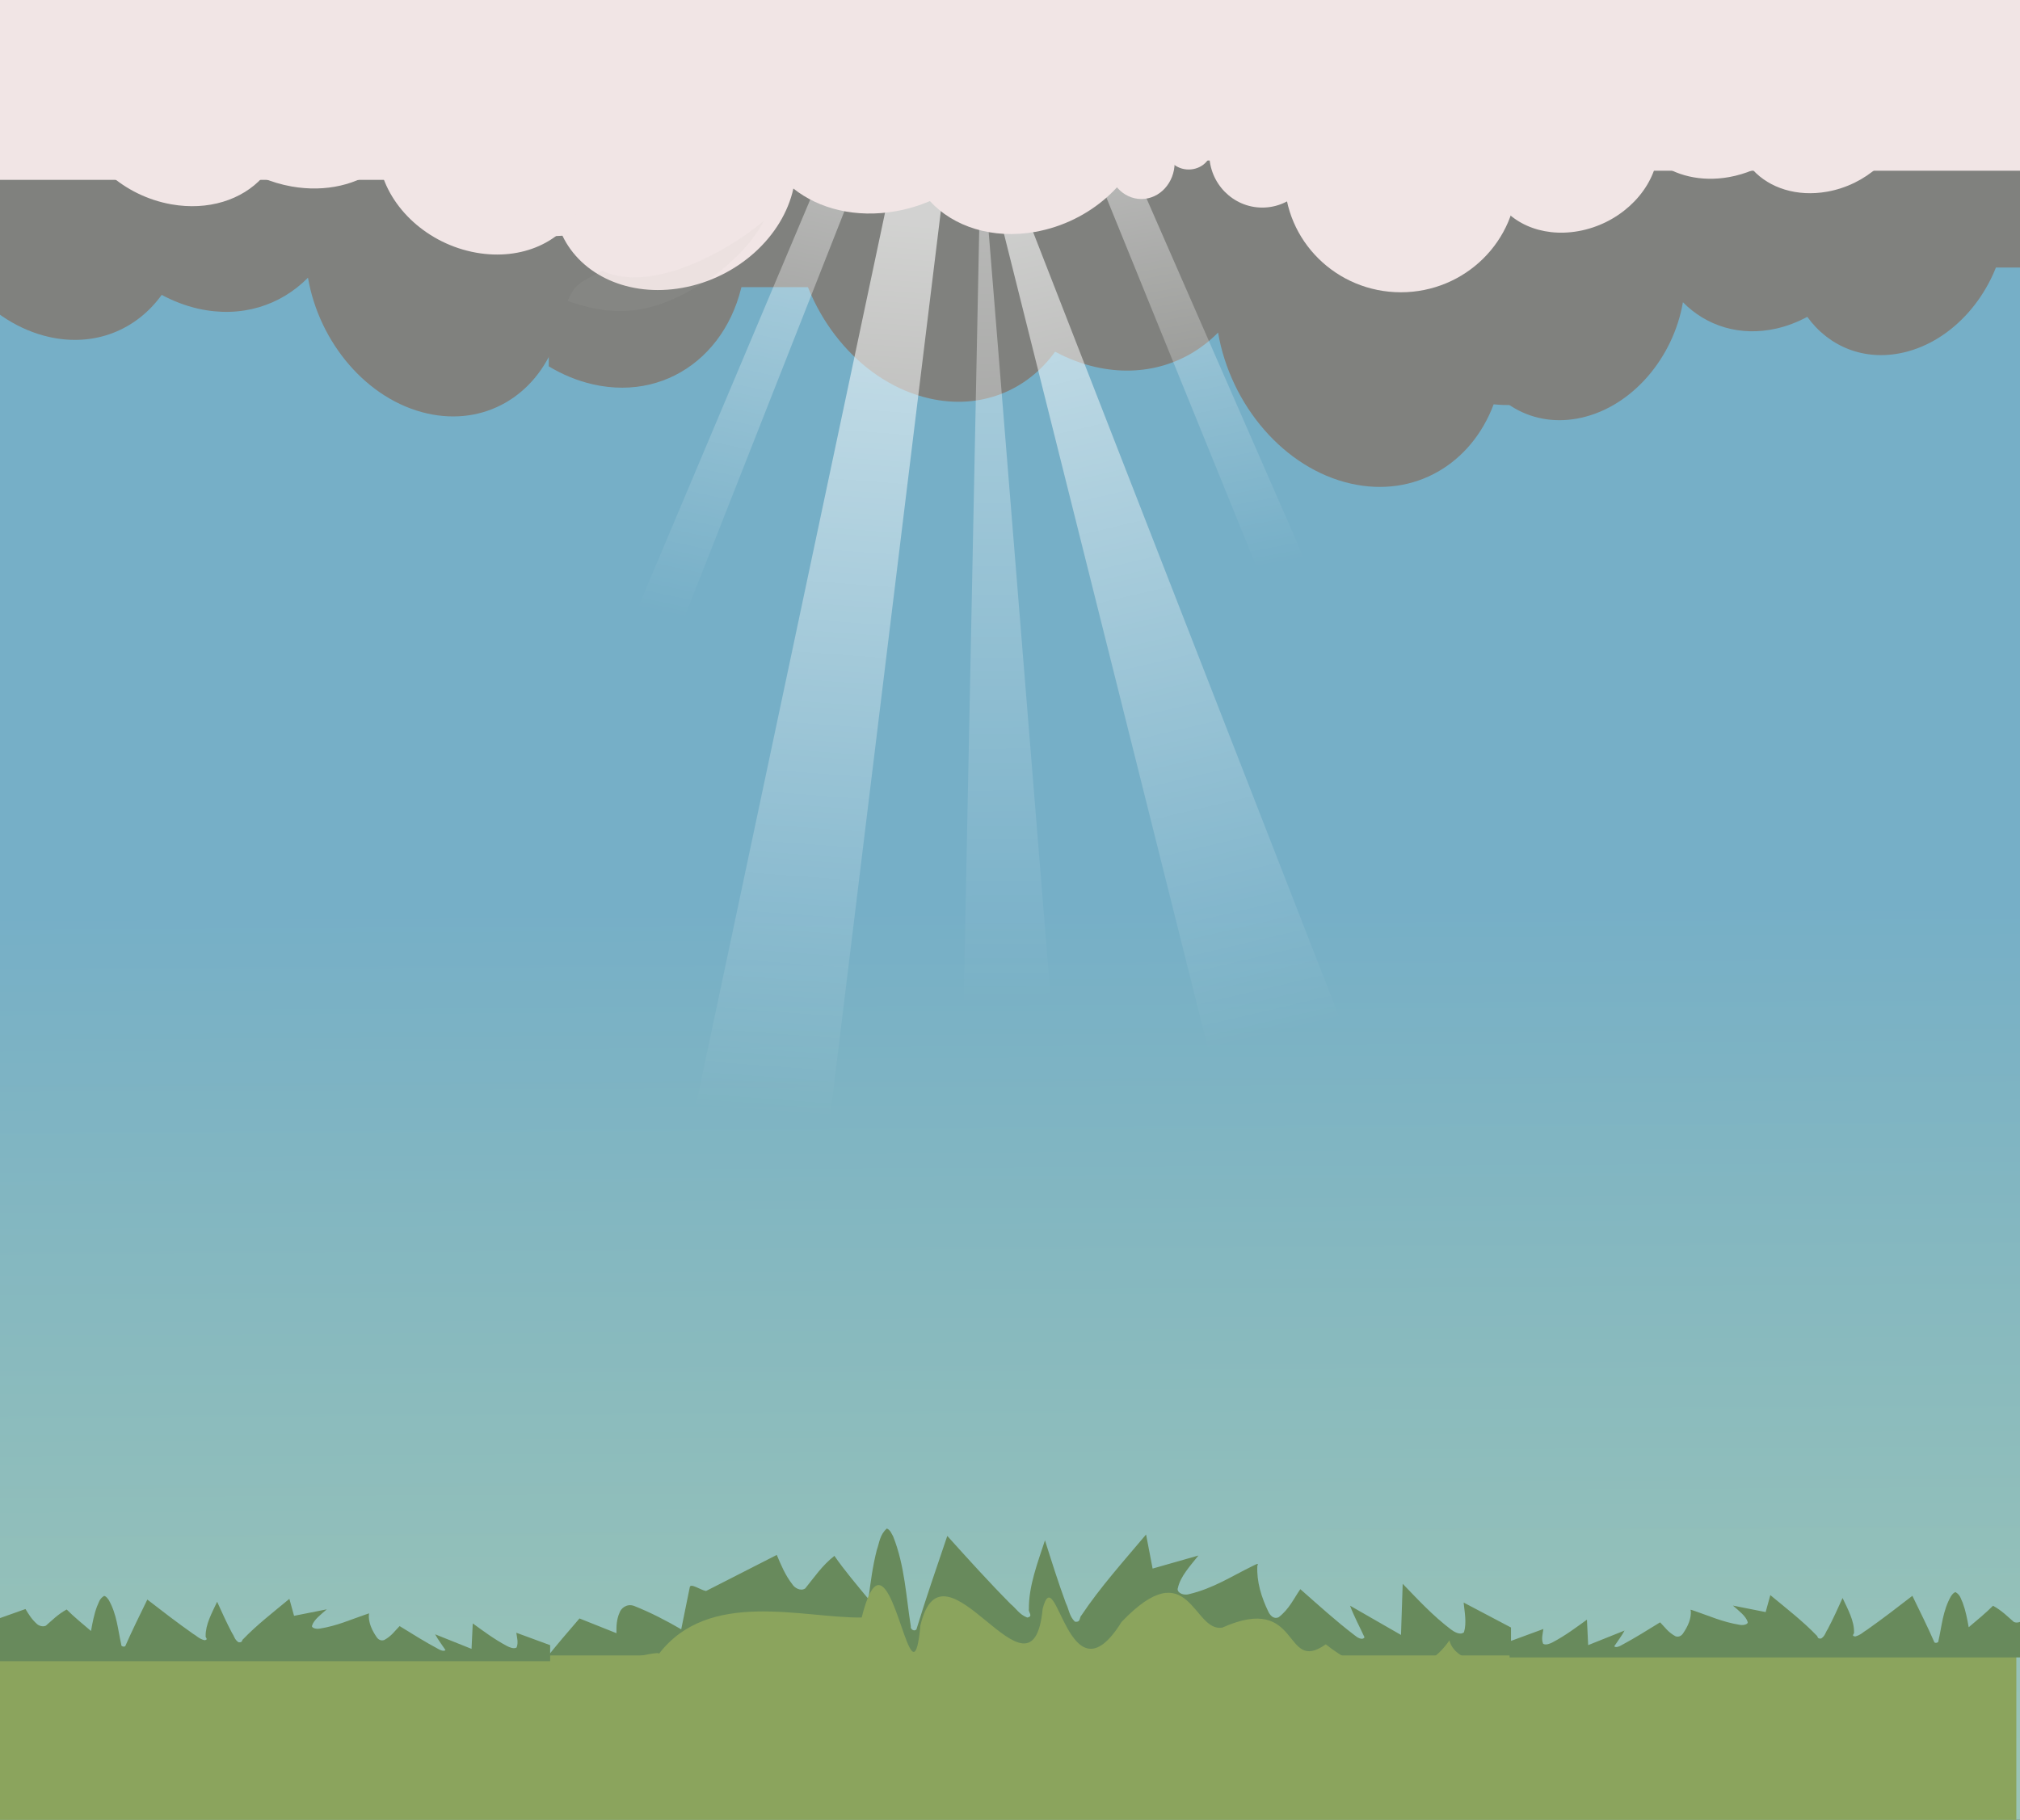 <?xml version="1.0" encoding="UTF-8" standalone="no"?>
<!-- Created with Inkscape (http://www.inkscape.org/) -->
<svg xmlns:dc="http://purl.org/dc/elements/1.1/" xmlns:cc="http://creativecommons.org/ns#" xmlns:rdf="http://www.w3.org/1999/02/22-rdf-syntax-ns#" xmlns:svg="http://www.w3.org/2000/svg" xmlns="http://www.w3.org/2000/svg" xmlns:xlink="http://www.w3.org/1999/xlink" xmlns:sodipodi="http://sodipodi.sourceforge.net/DTD/sodipodi-0.dtd" xmlns:inkscape="http://www.inkscape.org/namespaces/inkscape" id="svg2" sodipodi:docname="marina1-remix3.svg" viewBox="0 0 825.734 744.088" version="1.1" inkscape:version="0.48.3.1 r9886">
  <rect x="0" y="0" width="825.734" height="744.088" fill="#333333" stroke="none"/>
  <defs id="defs4">
    <linearGradient inkscape:collect="always" id="linearGradient3885">
      <stop style="stop-color:#76afc7;stop-opacity:1;" offset="0" id="stop3887"/>
      <stop style="stop-color:#9ac4b6;stop-opacity:1" offset="1" id="stop3889"/>
    </linearGradient>
    <linearGradient inkscape:collect="always" id="linearGradient4422">
      <stop style="stop-color:#7a31bb;stop-opacity:1" offset="0" id="stop4424"/>
      <stop style="stop-color:#afba79;stop-opacity:1" offset="1" id="stop4426"/>
    </linearGradient>
    <inkscape:path-effect effect="spiro" id="path-effect3990" is_visible="true"/>
    <linearGradient id="linearGradient3848" inkscape:collect="always">
      <stop id="stop3850" style="stop-color:#ffffff" offset="0"/>
      <stop id="stop3852" style="stop-color:#ffffff;stop-opacity:0" offset="1"/>
    </linearGradient>
    <linearGradient id="linearGradient2827-3" y2="143.79" xlink:href="#linearGradient3839-1" gradientUnits="userSpaceOnUse" x2="465.71" y1="1052.4" x1="477.14" inkscape:collect="always" gradientTransform="translate(2,0)"/>
    <linearGradient inkscape:collect="always" id="linearGradient3839-1">
      <stop offset="0" style="stop-color:#0084e4;stop-opacity:1" id="stop3841-2"/>
      <stop offset="1" style="stop-color:#a8dde0" id="stop3843-4"/>
    </linearGradient>
    <linearGradient id="linearGradient2827-1" y2="143.79" xlink:href="#linearGradient3839-6" gradientUnits="userSpaceOnUse" x2="465.71" y1="1052.4" x1="477.14" inkscape:collect="always" gradientTransform="matrix(1,0,0,0.508,2,1.864)"/>
    <linearGradient inkscape:collect="always" id="linearGradient3839-6">
      <stop offset="0" style="stop-color:#4456be;stop-opacity:1" id="stop3841-25"/>
      <stop offset="1" style="stop-color:#a8dde0" id="stop3843-2"/>
    </linearGradient>
    <linearGradient id="linearGradient4578-8" y2="624.72" xlink:href="#linearGradient3848-8" gradientUnits="userSpaceOnUse" x2="206.62" gradientTransform="translate(-135.67,85.3)" y1="-255.65" x1="349.79" inkscape:collect="always"/>
    <linearGradient id="linearGradient3848-8" inkscape:collect="always">
      <stop id="stop3850-2" style="stop-color:#ffffff" offset="0"/>
      <stop id="stop3852-0" style="stop-color:#ffffff;stop-opacity:0" offset="1"/>
    </linearGradient>
    <linearGradient inkscape:collect="always" xlink:href="#linearGradient4165-0" id="linearGradient4163-1" gradientUnits="userSpaceOnUse" gradientTransform="matrix(1,0,0,1.004,2,-0.015)" x1="455.711" y1="1530.289" x2="465.71" y2="143.79"/>
    <linearGradient id="linearGradient4165-0" inkscape:collect="always">
      <stop id="stop4167-6" style="stop-color:#4456be;stop-opacity:1" offset="0"/>
      <stop id="stop4169-9" style="stop-color:#91e5b3;stop-opacity:1" offset="1"/>
    </linearGradient>
    <linearGradient inkscape:collect="always" xlink:href="#linearGradient4165-7" id="linearGradient4163-9" gradientUnits="userSpaceOnUse" gradientTransform="matrix(1,0,0,1.004,2,-0.015)" x1="455.711" y1="1530.289" x2="465.71" y2="143.79"/>
    <linearGradient id="linearGradient4165-7" inkscape:collect="always">
      <stop id="stop4167-5" style="stop-color:#4456be;stop-opacity:1" offset="0"/>
      <stop id="stop4169-92" style="stop-color:#91e5b3;stop-opacity:1" offset="1"/>
    </linearGradient>
    <linearGradient inkscape:collect="always" xlink:href="#linearGradient4422" id="linearGradient4428" x1="758.316" y1="9.534" x2="734.973" y2="982.867" gradientUnits="userSpaceOnUse"/>
    <linearGradient inkscape:collect="always" xlink:href="#linearGradient3848" id="linearGradient4681" gradientUnits="userSpaceOnUse" gradientTransform="matrix(-0.513,-0.059,-0.069,0.441,322.963,584.075)" x1="349.79" y1="-255.65" x2="207.75" y2="780.72"/>
    <linearGradient inkscape:collect="always" xlink:href="#linearGradient3848" id="linearGradient4685" gradientUnits="userSpaceOnUse" gradientTransform="matrix(0.6,0.079,-0.039,0.299,-50.984,555.29)" x1="349.79" y1="-255.65" x2="206.62" y2="624.72"/>
    <linearGradient inkscape:collect="always" xlink:href="#linearGradient3848" id="linearGradient4688" gradientUnits="userSpaceOnUse" gradientTransform="matrix(0.458,0,0,0.391,16.714,569.34)" x1="228.57" y1="69.505" x2="147.14" y2="1000.9"/>
    <linearGradient inkscape:collect="always" xlink:href="#linearGradient3848" id="linearGradient4691" gradientUnits="userSpaceOnUse" gradientTransform="matrix(-0.46,0.052,0.04,0.356,311.858,565.41)" x1="301.3" y1="0.934" x2="147.14" y2="1000.9"/>
    <linearGradient inkscape:collect="always" xlink:href="#linearGradient3848-8" id="linearGradient4697" gradientUnits="userSpaceOnUse" gradientTransform="matrix(-0.611,0.071,0.032,0.274,386.016,552.007)" x1="349.79" y1="-255.65" x2="206.62" y2="624.72"/>
    <linearGradient inkscape:collect="always" xlink:href="#linearGradient3885" id="linearGradient3891" x1="-8.382" y1="861.238" x2="-4.818" y2="1194.238" gradientUnits="userSpaceOnUse" gradientTransform="matrix(2.098,0,0,1.046,-215.106,-23.391)"/>
  </defs>
  <sodipodi:namedview id="base" bordercolor="#666666" inkscape:pageshadow="2" inkscape:window-y="24" pagecolor="#ffffff" inkscape:window-height="1124" inkscape:window-maximized="1" inkscape:zoom="0.66871795" inkscape:window-x="0" showgrid="false" borderopacity="1.0" inkscape:current-layer="layer1" inkscape:cx="381.02273" inkscape:cy="353.74766" showguides="true" inkscape:guide-bbox="true" inkscape:window-width="1920" inkscape:pageopacity="0.0" inkscape:document-units="px" fit-margin-top="0" fit-margin-left="0" fit-margin-right="0" fit-margin-bottom="0"/>
  <g id="layer1" inkscape:label="Capa 1" inkscape:groupmode="layer" transform="translate(232.691,-505.644)">
    <rect id="rect2816-8" style="fill:url(#linearGradient3891);fill-opacity:1" height="744.088" width="825.734" y="505.644" x="-232.691"/>
    <g id="g3897-3" transform="matrix(0.474,0,0,0.534,-356.481,556.915)" style="fill:#80817e;fill-opacity:1">
      <path inkscape:connector-curvature="0" d="m 8.571,54.09 v 85.758 c 10.694,5.723 22.212,9.977 34.312,12.413 61.577,12.4 114.52,-26.935 118.25,-87.856 0.211,-3.445 0.233,-6.88 0.125,-10.316 l -152.68,0.002 z m 159.38,0 c 4.79,1.611 9.684,2.96 14.688,3.968 6.234,1.255 12.359,1.923 18.375,2.154 10.428,48.932 51.334,91.471 102.34,101.743 39.568,7.968 75.58,-5.439 97.25,-32.195 9.912,4.723 20.406,8.34 31.344,10.543 36.957,7.442 71.059,-2.301 94.812,-23.692 9.671,49.832 51.026,93.532 102.78,103.952 49.416,9.951 93.272,-13.48 110.59,-54.584 4.884,0.455 9.709,0.587 14.438,0.453 V 54.089 h -586.62 z" style="fill:#80817e;fill-opacity:1" id="path3842-2"/>
      <rect x="9.999" y="-1.832" width="742.86" height="87.171" style="fill:#80817e;fill-opacity:1" id="rect2816-4-1"/>
    </g>
    <rect id="rect2816-8-6" style="fill:#f1e5e5;fill-opacity:1" height="134.189" width="864.128" y="444.995" x="-250.754"/>
    <g id="g3897" transform="matrix(0.528,0,0,0.594,-12.903,572.362)" style="fill:#80817e;fill-opacity:1">
      <path inkscape:connector-curvature="0" d="m 8.571,54.09 v 85.758 c 10.694,5.723 22.212,9.977 34.312,12.413 61.577,12.4 114.52,-26.935 118.25,-87.856 0.211,-3.445 0.233,-6.88 0.125,-10.316 l -152.68,0.002 z m 159.38,0 c 4.79,1.611 9.684,2.96 14.688,3.968 6.234,1.255 12.359,1.923 18.375,2.154 10.428,48.932 51.334,91.471 102.34,101.743 39.568,7.968 75.58,-5.439 97.25,-32.195 9.912,4.723 20.406,8.34 31.344,10.543 36.957,7.442 71.059,-2.301 94.812,-23.692 9.671,49.832 51.026,93.532 102.78,103.952 49.416,9.951 93.272,-13.48 110.59,-54.584 4.884,0.455 9.709,0.587 14.438,0.453 V 54.089 h -586.62 z" style="fill:#80817e;fill-opacity:1" id="path3842"/>
      <rect x="9.999" y="-1.832" width="742.86" height="87.171" style="fill:#80817e;fill-opacity:1" id="rect2816-4"/>
    </g>
    <path id="path2837" sodipodi:nodetypes="ccccc" style="opacity:0.642;fill:url(#linearGradient4691)" d="m 189.141,599.294 -11.841,0.297 88.057,351.622 58.439,-6.553 -134.655,-345.369 z" inkscape:connector-curvature="0"/>
    <path id="path4576-4" sodipodi:nodetypes="ccccc" style="opacity:0.638;fill:url(#linearGradient4697)" d="m 233.315,580.684 -17.361,-3.197 96.158,236.585 15.943,-16.856 -94.742,-216.532 z" inkscape:connector-curvature="0" inkscape:transform-center-x="-43.64846" inkscape:transform-center-y="98.552405"/>
    <path id="rect2818" sodipodi:nodetypes="ccccc" style="opacity:0.642;fill:url(#linearGradient4688)" d="m 133.701,570.823 20.922,-1.118 -50.289,411.321 H 46.791 l 86.911,-410.187 z" inkscape:connector-curvature="0"/>
    <path id="path4576" sodipodi:nodetypes="ccccc" style="opacity:0.638;fill:url(#linearGradient4685)" d="M 98.592,587.054 115.791,583.604 13.993,842.082 -1.21,823.606 98.594,587.055 z" inkscape:connector-curvature="0"/>
    <path id="path2841" sodipodi:nodetypes="ccccc" style="opacity:0.638;fill:url(#linearGradient4681)" d="m 168.459,563.501 -0.203,3.219 -8.312,412.653 42.55,4.817 -34.033,-420.691 z" inkscape:connector-curvature="0"/>
    <path inkscape:connector-curvature="0" style="fill:#f1e5e5;fill-opacity:1" d="m 250.382,558.308 c -2.119,0.63 -4.285,1.156 -6.499,1.55 -2.758,0.49 -5.468,0.751 -8.13,0.841 -4.614,19.117 -22.712,35.736 -45.28,39.749 -17.507,3.113 -33.44,-2.125 -43.028,-12.578 -4.385,1.845 -9.029,3.258 -13.868,4.119 -16.351,2.907 -31.44,-0.899 -41.949,-9.256 -4.279,19.469 -22.576,36.541 -45.474,40.612 -21.864,3.888 -41.268,-5.267 -48.93,-21.325 -2.161,0.178 -4.296,0.229 -6.388,0.177 V 558.308 H 250.384 z" id="path3842-5"/>
    <path id="path3906" sodipodi:nodetypes="ccccc" style="opacity:0.093;fill:#babdb6" d="m -0.649,628.69 c 21.992,7.757 37.566,4.753 59.796,-10.237 8.269,-6.203 15.891,-13.718 20.479,-22.631 -14.612,12.617 -46.397,29.989 -66.046,20.503 -9.305,5.023 -10.998,5.033 -14.23,12.365 z" inkscape:connector-curvature="0"/>
    <path inkscape:connector-curvature="0" style="fill:#688a5c;fill-opacity:1;stroke:none" d="m 129.855,1130.608 c -2.925,2.509 -3.059,5.828 -4.123,8.769 -1.703,6.637 -2.573,13.361 -3.415,20.069 -4.781,-5.795 -9.929,-11.862 -13.916,-17.654 -5.106,4.019 -8.258,8.816 -11.935,13.327 -2.027,1.339 -4.504,-0.446 -5.202,-1.617 -3.007,-3.822 -4.671,-7.994 -6.426,-12.088 -9.636,4.913 -19.281,9.828 -28.911,14.744 -2.038,-0.265 -6.448,-3.48 -6.668,-1.47 -1.162,5.711 -2.316,11.428 -3.479,17.139 -6.014,-3.496 -12.426,-6.852 -19.376,-9.609 -3.076,-1.021 -5.33,1.211 -5.814,2.772 -1.237,2.705 -1.347,5.594 -1.288,8.422 -5.029,-2.017 -10.073,-4.016 -15.108,-6.028 -4.711,5.567 -9.706,11.128 -14.012,16.845 l 394.795,0 0,-13.138 c -6.449,-3.406 -12.909,-6.803 -19.36,-10.208 0.383,4.019 1.293,8.163 0.145,12.14 -1.606,1.409 -4.205,-0.299 -5.331,-1.134 -7.609,-5.777 -13.555,-12.308 -19.73,-18.672 -0.231,6.968 -0.458,13.941 -0.693,20.909 -6.941,-3.986 -13.884,-7.976 -20.825,-11.962 1.624,4.372 3.954,8.667 5.911,12.928 -0.874,1.454 -3.206,-0.075 -3.978,-0.777 -7.948,-6.064 -14.998,-12.529 -22.259,-18.903 -2.694,3.866 -4.566,8.183 -8.858,11.478 -2.256,1.026 -3.682,-1.191 -4.171,-2.184 -2.955,-6.092 -4.866,-12.478 -4.542,-18.851 0.857,-1.571 -1.08,-0.269 -2.19,0.221 -8.25,4.002 -15.816,9.047 -25.867,11.405 -2.676,0.661 -5.028,-0.961 -4.429,-2.52 1.016,-4.757 5.017,-9.034 8.407,-13.306 -6.243,1.781 -12.49,3.551 -18.732,5.335 -0.914,-4.641 -1.779,-9.282 -2.674,-13.925 -9.179,10.901 -18.836,21.68 -26.398,33.018 -0.973,0.846 -0.175,3.011 -2.69,2.615 -2.338,-2.233 -2.454,-5.112 -3.721,-7.624 -3.126,-8.495 -5.816,-17.075 -8.52,-25.635 -3.038,9.32 -6.69,18.691 -6.571,28.229 -0.33,1.072 1.927,2.889 -0.66,3.35 -3.23,-1.219 -4.533,-3.699 -6.765,-5.503 -9.038,-9.144 -17.502,-18.513 -25.931,-27.872 -4.299,12.735 -8.744,25.471 -12.627,38.248 -1.093,1.051 -2.577,-0.373 -2.271,-1.187 -1.97,-12.311 -2.457,-24.818 -7.232,-36.861 -0.651,-1.059 -1.073,-2.549 -2.561,-3.235 z" id="path3992-4"/>
    <path inkscape:connector-curvature="0" style="fill:#8ba45d;fill-opacity:1;stroke:none" d="m 126.389,1153.741 c -2.154,0.091 -4.448,3.695 -6.845,13.269 -24.256,0.26 -62.509,-11.79 -82.922,14.903 1.402,-2.336 -31.982,7.813 -45.681,5.065 -0.077,0.442 -0.194,0.877 -0.347,1.311 l 338.914,0 c -6.374,-1.393 -13.212,-4.709 -20.241,-10.324 -17.649,12.488 -9.835,-21.316 -42.284,-6.845 -12.131,2.132 -13.377,-31.405 -41.21,-2.298 -21.72,34.941 -26.772,-26.687 -32.25,-5.372 -4.258,44.319 -40.539,-33.312 -49.978,6.829 -2.926,31.813 -9.099,-16.879 -17.156,-16.537 z m 233.394,22.622 c -4.153,6.08 -9.911,10.277 -16.723,11.926 l 54.64,0 0,-0.162 c -15.082,-1.39 -34.922,-0.734 -37.917,-11.764 z" id="path3992"/>
    <g id="g3897-0" transform="matrix(-0.403,0,0,0.454,667.539,576.282)" style="fill:#80817e;fill-opacity:1">
      <path inkscape:connector-curvature="0" d="m 8.571,54.09 v 85.758 c 10.694,5.723 22.212,9.977 34.312,12.413 61.577,12.4 114.52,-26.935 118.25,-87.856 0.211,-3.445 0.233,-6.88 0.125,-10.316 l -152.68,0.002 z m 159.38,0 c 4.79,1.611 9.684,2.96 14.688,3.968 6.234,1.255 12.359,1.923 18.375,2.154 10.428,48.932 51.334,91.471 102.34,101.743 39.568,7.968 75.58,-5.439 97.25,-32.195 9.912,4.723 20.406,8.34 31.344,10.543 36.957,7.442 71.059,-2.301 94.812,-23.692 9.671,49.832 51.026,93.532 102.78,103.952 49.416,9.951 93.272,-13.48 110.59,-54.584 4.884,0.455 9.709,0.587 14.438,0.453 V 54.089 h -586.62 z" style="fill:#80817e;fill-opacity:1" id="path3842-9"/>
      <rect x="9.999" y="-1.832" width="742.86" height="87.171" style="fill:#80817e;fill-opacity:1" id="rect2816-4-5"/>
    </g>
    <path inkscape:connector-curvature="0" style="fill:#f1e5e5;fill-opacity:1;fill-rule:evenodd;stroke:none" d="m 297.767,556.536 c -3.435,6.487 -5.388,13.857 -5.388,21.683 0,25.917 21.299,46.926 47.573,46.926 26.274,0 47.573,-21.009 47.573,-46.926 0,-7.826 -1.954,-15.196 -5.388,-21.683 l -84.37,0 z" id="path4456"/>
    <path inkscape:connector-curvature="0" style="fill:#f1e5e5;fill-opacity:1;fill-rule:evenodd;stroke:none" d="m 263.706,559.125 c -1.324,2.847 -2.071,6.028 -2.071,9.385 0,12.154 9.708,22.007 21.683,22.007 11.975,0 21.683,-9.853 21.683,-22.007 0,-3.357 -0.747,-6.538 -2.071,-9.385 l -39.224,0 z" id="path4456-7"/>
    <path sodipodi:type="arc" style="fill:#f1e5e5;fill-opacity:1;fill-rule:evenodd;stroke:none" id="path4456-7-7-5" sodipodi:cx="581.875" sodipodi:cy="79.375" sodipodi:rx="110.625" sodipodi:ry="108.125" d="M 692.5,79.375 C 692.5,139.091 642.971,187.5 581.875,187.5 520.779,187.5 471.25,139.091 471.25,79.375 471.25,19.659 520.779,-28.75 581.875,-28.75 642.971,-28.75 692.5,19.659 692.5,79.375 z" transform="matrix(0.084,0,0,0.078,204.344,560.326)"/>
    <path sodipodi:type="arc" style="fill:#f1e5e5;fill-opacity:1;fill-rule:evenodd;stroke:none" id="path4456-7-7" sodipodi:cx="581.875" sodipodi:cy="79.375" sodipodi:rx="110.625" sodipodi:ry="108.125" d="M 692.5,79.375 C 692.5,139.091 642.971,187.5 581.875,187.5 520.779,187.5 471.25,139.091 471.25,79.375 471.25,19.659 520.779,-28.75 581.875,-28.75 642.971,-28.75 692.5,19.659 692.5,79.375 z" transform="matrix(0.123,0,0,0.138,162.308,561.141)"/>
    <rect id="rect2816-8-6-1" style="fill:#8ba45d;fill-opacity:1" height="134.189" width="824.239" y="1182.499" x="-232.691"/>
    <path inkscape:connector-curvature="0" style="fill:#f1e5e5;fill-opacity:1" d="m -214.406,552.792 c 1.83,0.544 3.7,0.999 5.612,1.339 2.382,0.423 4.722,0.649 7.021,0.727 3.984,16.509 19.613,30.86 39.101,34.325 15.118,2.688 28.877,-1.835 37.156,-10.862 3.787,1.594 7.797,2.814 11.976,3.557 14.12,2.511 27.149,-0.776 36.225,-7.993 3.695,16.812 19.495,31.555 39.269,35.071 18.88,3.357 35.636,-4.548 42.253,-18.415 1.866,0.154 3.71,0.198 5.516,0.153 V 552.792 H -214.407 z" id="path3842-5-7"/>
    <path inkscape:connector-curvature="0" style="fill:#f1e5e5;fill-opacity:1" d="m 556.423,554.318 c -1.493,0.444 -3.02,0.815 -4.58,1.092 -1.944,0.346 -3.854,0.53 -5.73,0.593 -3.252,13.473 -16.007,25.186 -31.912,28.014 -12.338,2.194 -23.567,-1.498 -30.325,-8.865 -3.091,1.301 -6.363,2.296 -9.774,2.903 -11.524,2.049 -22.158,-0.634 -29.564,-6.523 -3.016,13.721 -15.911,25.753 -32.049,28.622 -15.409,2.74 -29.084,-3.712 -34.484,-15.029 -1.523,0.125 -3.027,0.162 -4.502,0.125 V 554.317 h 182.921 z" id="path3842-5-7-5"/>
    <path inkscape:connector-curvature="0" style="fill:#688a5c;fill-opacity:1;stroke:none" d="m 566.688,1156.618 c 2.09,1.249 2.186,2.902 2.946,4.367 1.217,3.305 1.839,6.654 2.44,9.995 3.416,-2.886 7.095,-5.908 9.944,-8.792 3.649,2.001 5.901,4.39 8.528,6.637 1.448,0.667 3.218,-0.222 3.718,-0.805 2.149,-1.903 3.338,-3.981 4.592,-6.02 6.886,2.447 13.778,4.894 20.659,7.343 1.457,-0.132 4.608,-1.733 4.765,-0.732 0.83,2.844 1.655,5.692 2.486,8.536 4.298,-1.741 8.879,-3.412 13.846,-4.786 2.198,-0.509 3.809,0.603 4.155,1.381 0.884,1.347 0.963,2.786 0.921,4.195 3.593,-1.005 7.198,-2 10.796,-3.002 3.367,2.772 6.936,5.542 10.013,8.389 l -282.116,0 0,-6.543 c 4.609,-1.696 9.225,-3.388 13.834,-5.084 -0.274,2.001 -0.924,4.066 -0.104,6.046 1.148,0.702 3.004,-0.149 3.81,-0.565 5.438,-2.877 9.686,-6.13 14.099,-9.299 0.165,3.47 0.327,6.943 0.495,10.413 4.96,-1.985 9.921,-3.972 14.882,-5.957 -1.161,2.177 -2.825,4.316 -4.224,6.438 0.624,0.724 2.291,-0.038 2.843,-0.387 5.679,-3.02 10.718,-6.239 15.906,-9.414 1.925,1.926 3.263,4.075 6.33,5.717 1.612,0.511 2.631,-0.593 2.981,-1.088 2.111,-3.034 3.477,-6.214 3.246,-9.388 -0.612,-0.782 0.771,-0.134 1.565,0.11 5.895,1.993 11.302,4.505 18.484,5.68 1.912,0.329 3.593,-0.479 3.165,-1.255 -0.726,-2.369 -3.585,-4.499 -6.008,-6.627 4.462,0.887 8.925,1.768 13.385,2.657 0.653,-2.312 1.271,-4.623 1.911,-6.935 6.559,5.429 13.46,10.797 18.864,16.444 0.696,0.421 0.125,1.499 1.922,1.302 1.671,-1.112 1.753,-2.546 2.659,-3.797 2.234,-4.231 4.156,-8.504 6.088,-12.767 2.171,4.642 4.781,9.309 4.696,14.059 0.235,0.534 -1.377,1.439 0.472,1.668 2.308,-0.607 3.239,-1.842 4.834,-2.741 6.458,-4.554 12.507,-9.22 18.53,-13.881 3.072,6.342 6.249,12.685 9.023,19.048 0.781,0.523 1.842,-0.186 1.623,-0.591 1.408,-6.131 1.755,-12.36 5.168,-18.358 0.465,-0.527 0.767,-1.269 1.83,-1.611 z" id="path3992-4-3"/>
    <path inkscape:connector-curvature="0" style="fill:#688a5c;fill-opacity:1;stroke:none" d="m -190.106,1158.151 c -2.09,1.249 -2.186,2.902 -2.946,4.367 -1.217,3.305 -1.839,6.654 -2.44,9.995 -3.416,-2.886 -7.095,-5.908 -9.944,-8.792 -3.649,2.001 -5.901,4.39 -8.528,6.637 -1.448,0.667 -3.218,-0.222 -3.718,-0.805 -2.149,-1.903 -3.338,-3.981 -4.592,-6.02 -6.886,2.447 -13.778,4.894 -20.659,7.343 -1.457,-0.132 -4.608,-1.733 -4.765,-0.732 -0.83,2.844 -1.655,5.692 -2.486,8.536 -4.298,-1.741 -8.879,-3.412 -13.846,-4.786 -2.198,-0.509 -3.809,0.603 -4.155,1.381 -0.884,1.347 -0.963,2.786 -0.921,4.195 -3.593,-1.005 -7.198,-2 -10.796,-3.002 -3.367,2.772 -6.936,5.542 -10.013,8.389 l 282.116,0 0,-6.543 c -4.609,-1.696 -9.225,-3.388 -13.834,-5.084 0.274,2.001 0.924,4.066 0.104,6.046 -1.148,0.702 -3.004,-0.149 -3.81,-0.565 -5.438,-2.877 -9.686,-6.13 -14.099,-9.299 -0.165,3.47 -0.327,6.943 -0.495,10.413 -4.96,-1.985 -9.921,-3.972 -14.882,-5.957 1.161,2.177 2.825,4.316 4.224,6.438 -0.624,0.724 -2.291,-0.038 -2.843,-0.387 -5.679,-3.02 -10.718,-6.239 -15.906,-9.414 -1.925,1.926 -3.263,4.075 -6.33,5.717 -1.612,0.511 -2.631,-0.593 -2.981,-1.088 -2.111,-3.034 -3.477,-6.214 -3.246,-9.388 0.612,-0.782 -0.771,-0.134 -1.565,0.11 -5.895,1.993 -11.302,4.505 -18.484,5.68 -1.912,0.329 -3.593,-0.479 -3.165,-1.255 0.726,-2.369 3.585,-4.499 6.008,-6.627 -4.462,0.887 -8.925,1.768 -13.385,2.657 -0.653,-2.312 -1.271,-4.623 -1.911,-6.935 -6.559,5.429 -13.46,10.797 -18.864,16.444 -0.696,0.421 -0.125,1.499 -1.922,1.302 -1.671,-1.112 -1.753,-2.546 -2.659,-3.797 -2.234,-4.231 -4.156,-8.504 -6.088,-12.767 -2.171,4.642 -4.781,9.309 -4.696,14.059 -0.235,0.534 1.377,1.439 -0.472,1.668 -2.308,-0.607 -3.239,-1.842 -4.834,-2.741 -6.458,-4.554 -12.507,-9.22 -18.53,-13.881 -3.072,6.342 -6.249,12.685 -9.023,19.048 -0.781,0.523 -1.842,-0.186 -1.623,-0.591 -1.408,-6.131 -1.755,-12.36 -5.168,-18.358 -0.465,-0.527 -0.767,-1.269 -1.83,-1.611 z" id="path3992-4-3-6"/>
  </g>
</svg>
